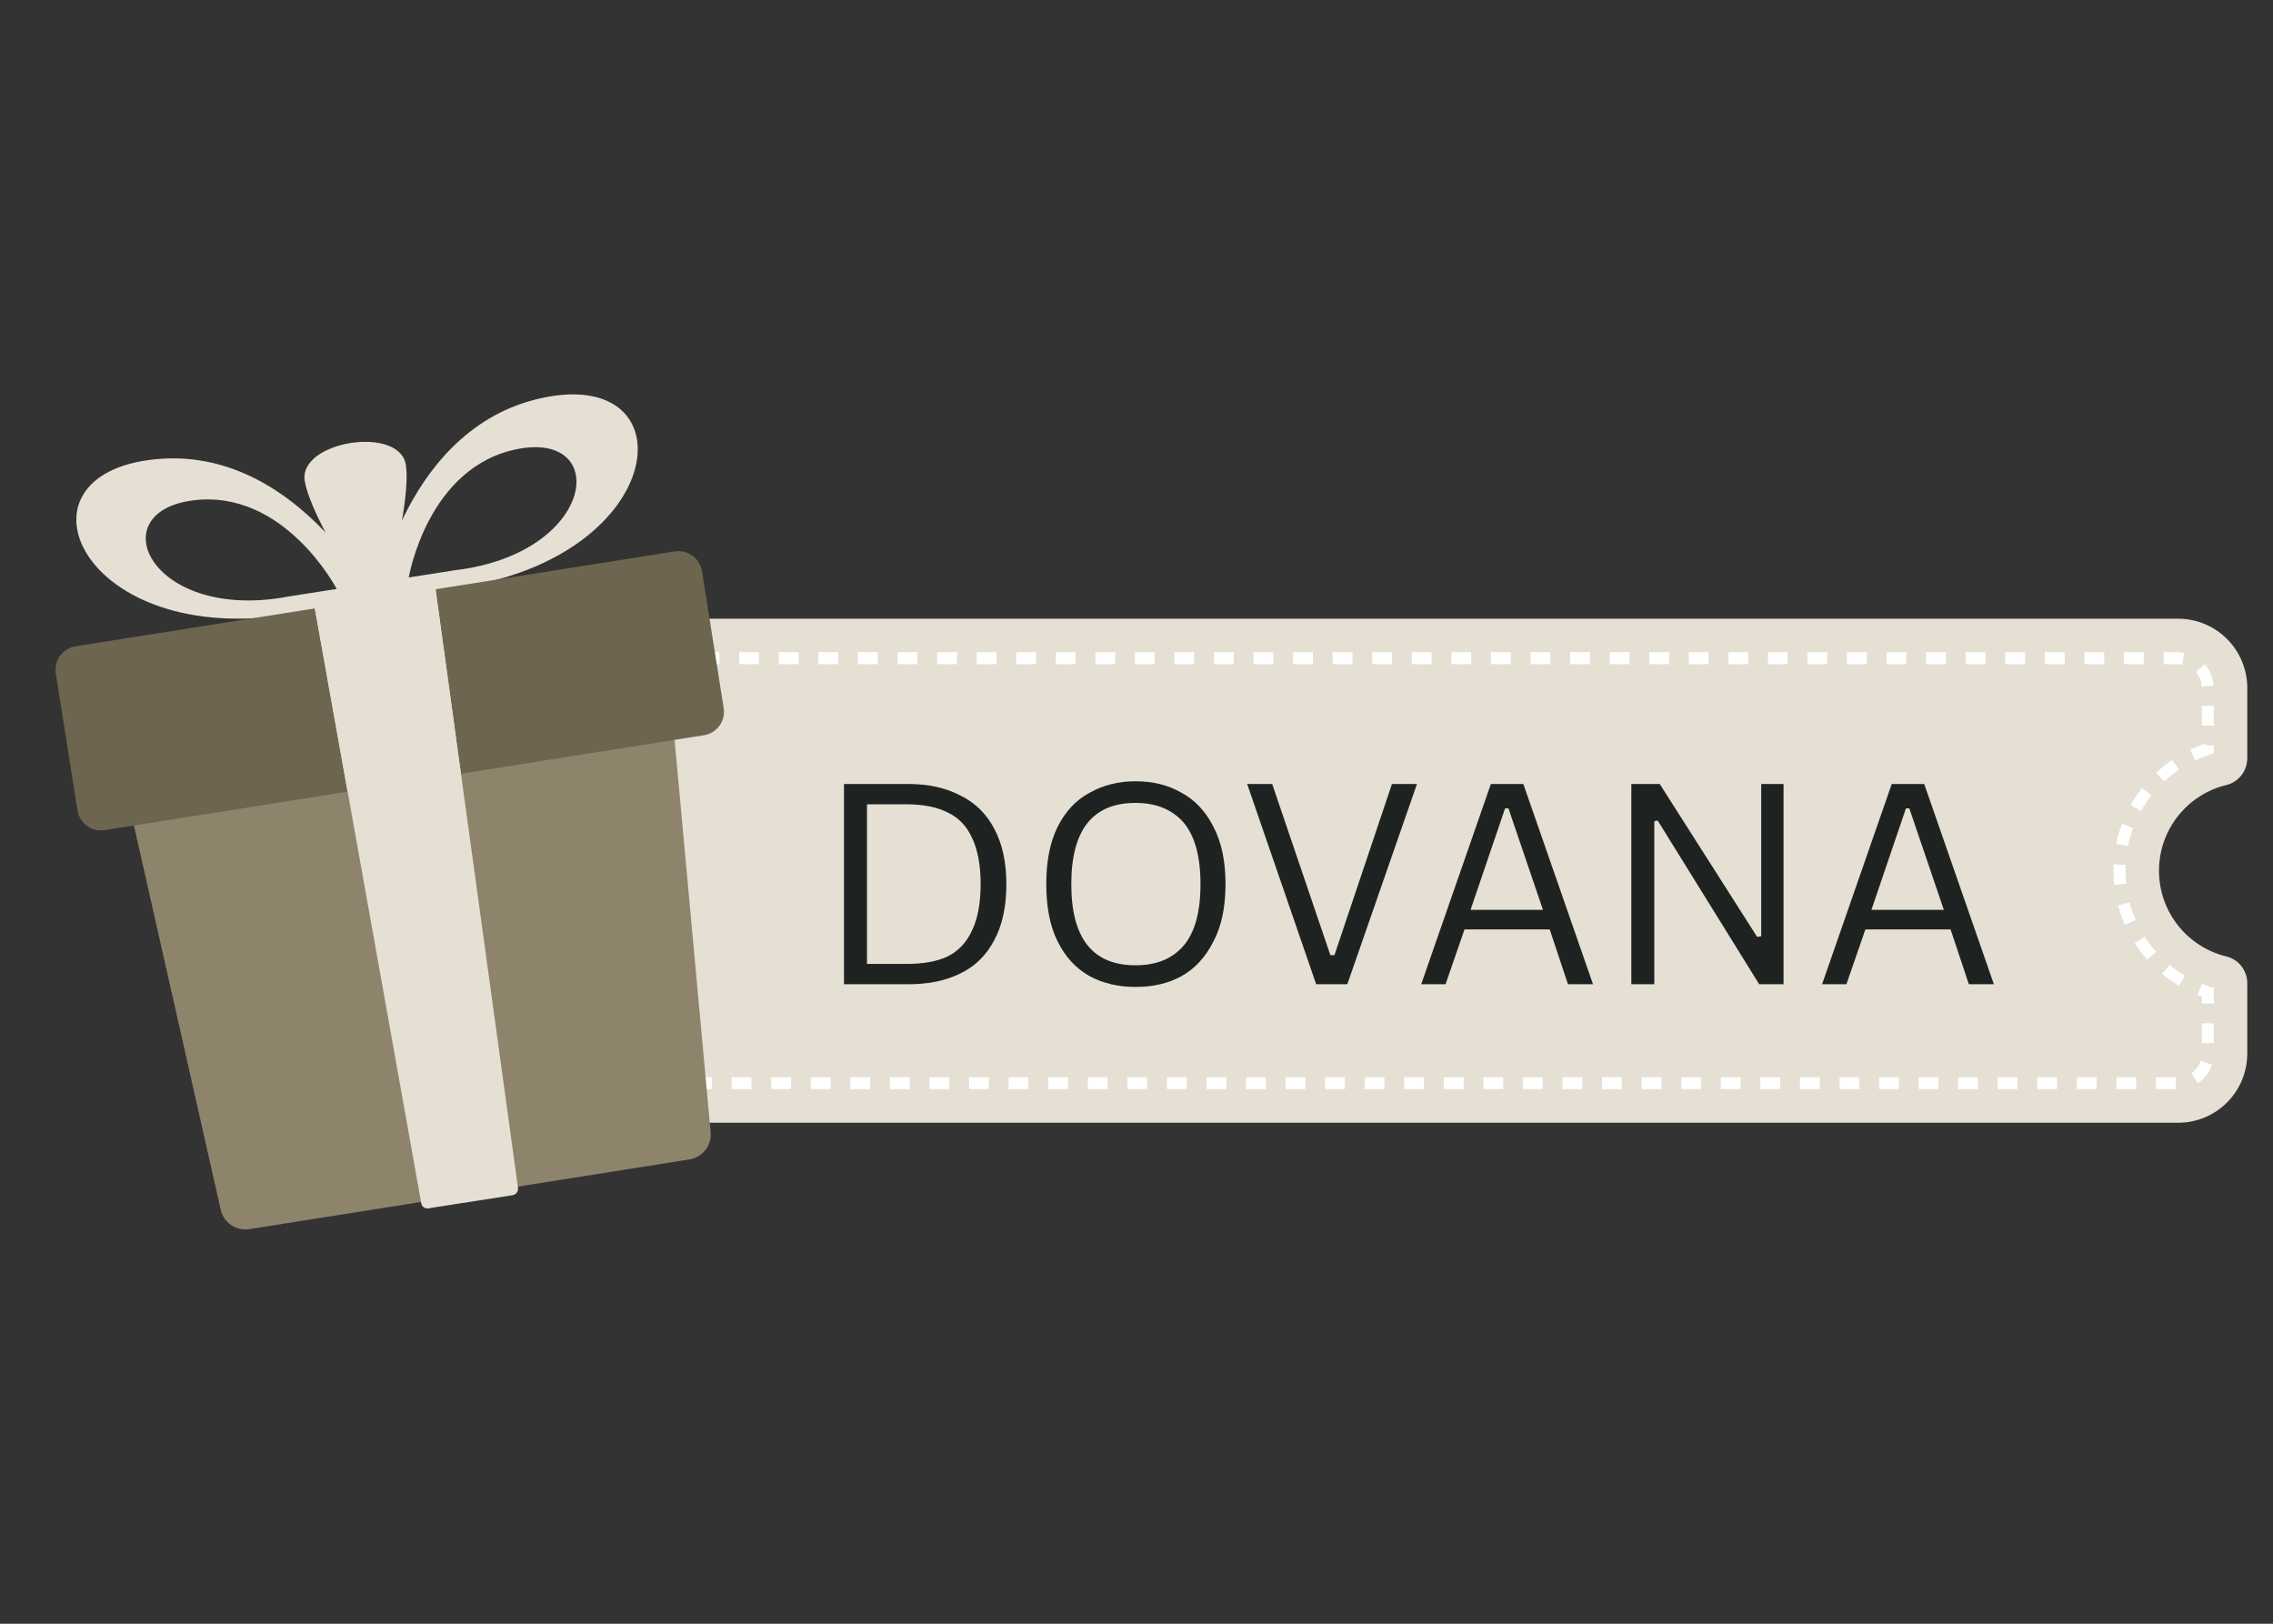 <svg xmlns="http://www.w3.org/2000/svg" xmlns:xlink="http://www.w3.org/1999/xlink" width="70" zoomAndPan="magnify" viewBox="0 0 52.5 37.5" height="50" preserveAspectRatio="xMidYMid meet" version="1.2"><rect x="0" y="0" width="52.5" height="37.5" fill="#333333" stroke="none"/><defs><clipPath id="99dfddafc1"><path d="M 7 14 L 51.906 14 L 51.906 26 L 7 26 Z M 7 14 "/></clipPath><clipPath id="2b836d0bfa"><path d="M 8 15 L 51.906 15 L 51.906 26 L 8 26 Z M 8 15 "/></clipPath><clipPath id="e68892ef11"><path d="M 2 13 L 17 13 L 17 28.547 L 2 28.547 Z M 2 13 "/></clipPath></defs><g id="ae8f471982"><g clip-rule="nonzero" clip-path="url(#99dfddafc1)"><path style=" stroke:none;fill-rule:nonzero;fill:#e5e0d3;fill-opacity:1;" d="M 49.867 20.109 C 49.867 19.148 50.531 18.344 51.426 18.129 C 51.711 18.059 51.906 17.801 51.906 17.508 L 51.906 15.891 C 51.906 15.004 51.191 14.289 50.305 14.289 L 9.383 14.289 C 8.496 14.289 7.777 15.004 7.777 15.891 L 7.777 17.508 C 7.777 17.801 7.977 18.059 8.258 18.129 C 9.152 18.344 9.816 19.148 9.816 20.109 C 9.816 21.07 9.152 21.875 8.258 22.09 C 7.977 22.16 7.777 22.418 7.777 22.711 L 7.777 24.328 C 7.777 25.215 8.496 25.93 9.383 25.93 L 50.305 25.93 C 51.191 25.93 51.906 25.215 51.906 24.328 L 51.906 22.711 C 51.906 22.418 51.711 22.16 51.426 22.09 C 50.531 21.875 49.867 21.07 49.867 20.109 Z M 49.867 20.109 "/></g><g clip-rule="nonzero" clip-path="url(#2b836d0bfa)"><path style=" stroke:none;fill-rule:nonzero;fill:#ffffff;fill-opacity:1;" d="M 50.254 25.152 L 49.797 25.152 L 49.797 24.879 L 50.254 24.879 Z M 49.34 25.152 L 48.883 25.152 L 48.883 24.879 L 49.34 24.879 Z M 48.426 25.152 L 47.969 25.152 L 47.969 24.879 L 48.426 24.879 Z M 47.512 25.152 L 47.055 25.152 L 47.055 24.879 L 47.512 24.879 Z M 46.598 25.152 L 46.141 25.152 L 46.141 24.879 L 46.598 24.879 Z M 45.684 25.152 L 45.227 25.152 L 45.227 24.879 L 45.684 24.879 Z M 44.77 25.152 L 44.316 25.152 L 44.316 24.879 L 44.77 24.879 Z M 43.859 25.152 L 43.402 25.152 L 43.402 24.879 L 43.859 24.879 Z M 42.945 25.152 L 42.488 25.152 L 42.488 24.879 L 42.945 24.879 Z M 42.031 25.152 L 41.574 25.152 L 41.574 24.879 L 42.031 24.879 Z M 41.117 25.152 L 40.66 25.152 L 40.66 24.879 L 41.117 24.879 Z M 40.203 25.152 L 39.746 25.152 L 39.746 24.879 L 40.203 24.879 Z M 39.289 25.152 L 38.832 25.152 L 38.832 24.879 L 39.289 24.879 Z M 38.375 25.152 L 37.918 25.152 L 37.918 24.879 L 38.375 24.879 Z M 37.461 25.152 L 37.004 25.152 L 37.004 24.879 L 37.461 24.879 Z M 36.547 25.152 L 36.09 25.152 L 36.09 24.879 L 36.547 24.879 Z M 35.633 25.152 L 35.176 25.152 L 35.176 24.879 L 35.633 24.879 Z M 34.719 25.152 L 34.262 25.152 L 34.262 24.879 L 34.719 24.879 Z M 33.805 25.152 L 33.348 25.152 L 33.348 24.879 L 33.805 24.879 Z M 32.891 25.152 L 32.434 25.152 L 32.434 24.879 L 32.891 24.879 Z M 31.977 25.152 L 31.52 25.152 L 31.52 24.879 L 31.977 24.879 Z M 31.062 25.152 L 30.605 25.152 L 30.605 24.879 L 31.062 24.879 Z M 30.152 25.152 L 29.695 25.152 L 29.695 24.879 L 30.152 24.879 Z M 29.238 25.152 L 28.781 25.152 L 28.781 24.879 L 29.238 24.879 Z M 28.324 25.152 L 27.867 25.152 L 27.867 24.879 L 28.324 24.879 Z M 27.41 25.152 L 26.953 25.152 L 26.953 24.879 L 27.41 24.879 Z M 26.496 25.152 L 26.039 25.152 L 26.039 24.879 L 26.496 24.879 Z M 25.582 25.152 L 25.125 25.152 L 25.125 24.879 L 25.582 24.879 Z M 24.668 25.152 L 24.211 25.152 L 24.211 24.879 L 24.668 24.879 Z M 23.754 25.152 L 23.297 25.152 L 23.297 24.879 L 23.754 24.879 Z M 22.84 25.152 L 22.383 25.152 L 22.383 24.879 L 22.84 24.879 Z M 21.926 25.152 L 21.469 25.152 L 21.469 24.879 L 21.926 24.879 Z M 21.012 25.152 L 20.555 25.152 L 20.555 24.879 L 21.012 24.879 Z M 20.098 25.152 L 19.641 25.152 L 19.641 24.879 L 20.098 24.879 Z M 19.184 25.152 L 18.727 25.152 L 18.727 24.879 L 19.184 24.879 Z M 18.27 25.152 L 17.812 25.152 L 17.812 24.879 L 18.27 24.879 Z M 17.355 25.152 L 16.898 25.152 L 16.898 24.879 L 17.355 24.879 Z M 16.441 25.152 L 15.984 25.152 L 15.984 24.879 L 16.441 24.879 Z M 15.531 25.152 L 15.074 25.152 L 15.074 24.879 L 15.531 24.879 Z M 14.617 25.152 L 14.16 25.152 L 14.16 24.879 L 14.617 24.879 Z M 13.703 25.152 L 13.246 25.152 L 13.246 24.879 L 13.703 24.879 Z M 12.789 25.152 L 12.332 25.152 L 12.332 24.879 L 12.789 24.879 Z M 11.875 25.152 L 11.418 25.152 L 11.418 24.879 L 11.875 24.879 Z M 10.961 25.152 L 10.504 25.152 L 10.504 24.879 L 10.961 24.879 Z M 10.047 25.152 L 9.59 25.152 L 9.59 24.879 L 10.047 24.879 Z M 9.383 25.152 C 9.195 25.152 9.02 25.094 8.871 24.98 L 9.043 24.762 C 9.141 24.84 9.258 24.879 9.383 24.879 Z M 50.766 25.016 L 50.613 24.785 C 50.715 24.719 50.793 24.617 50.828 24.5 L 51.09 24.586 C 51.031 24.762 50.918 24.914 50.766 25.016 Z M 8.578 24.527 C 8.562 24.465 8.555 24.395 8.555 24.328 L 8.555 24.039 L 8.828 24.039 L 8.828 24.328 C 8.828 24.375 8.836 24.418 8.844 24.461 Z M 51.133 24.09 L 50.855 24.09 L 50.855 23.633 L 51.133 23.633 Z M 8.828 23.582 L 8.555 23.582 L 8.555 23.125 L 8.828 23.125 Z M 51.133 23.176 L 50.855 23.176 L 50.855 23.016 C 50.824 23.004 50.789 22.992 50.758 22.977 L 50.859 22.723 C 50.918 22.746 50.977 22.77 51.035 22.789 L 51.133 22.816 Z M 8.977 22.957 L 8.871 22.707 C 9.008 22.648 9.137 22.582 9.258 22.508 L 9.402 22.738 C 9.27 22.824 9.125 22.898 8.977 22.957 Z M 50.328 22.766 C 50.191 22.688 50.059 22.594 49.938 22.492 L 50.113 22.281 C 50.223 22.375 50.344 22.457 50.469 22.531 Z M 9.789 22.457 L 9.609 22.25 C 9.723 22.156 9.824 22.055 9.918 21.941 L 10.129 22.121 C 10.023 22.242 9.91 22.355 9.789 22.457 Z M 49.594 22.16 C 49.488 22.043 49.391 21.914 49.305 21.781 L 49.535 21.633 C 49.613 21.754 49.703 21.871 49.801 21.98 Z M 10.41 21.734 L 10.176 21.59 C 10.25 21.469 10.32 21.336 10.375 21.203 L 10.629 21.309 C 10.566 21.457 10.492 21.602 10.41 21.734 Z M 49.078 21.359 C 49.016 21.215 48.961 21.062 48.922 20.91 L 49.188 20.84 C 49.223 20.977 49.273 21.117 49.332 21.25 Z M 10.777 20.855 L 10.512 20.793 C 10.547 20.652 10.57 20.508 10.582 20.363 L 10.855 20.387 C 10.844 20.543 10.816 20.703 10.777 20.855 Z M 48.836 20.438 C 48.824 20.328 48.816 20.219 48.816 20.109 C 48.816 20.059 48.82 20.012 48.82 19.961 L 49.094 19.973 C 49.094 20.02 49.094 20.066 49.094 20.109 C 49.094 20.211 49.098 20.312 49.109 20.41 Z M 10.59 19.926 C 10.578 19.781 10.559 19.637 10.527 19.496 L 10.797 19.438 C 10.828 19.59 10.852 19.75 10.863 19.91 Z M 49.148 19.543 L 48.879 19.488 C 48.91 19.332 48.957 19.176 49.012 19.027 L 49.27 19.125 C 49.219 19.258 49.176 19.402 49.148 19.543 Z M 10.402 19.078 C 10.348 18.945 10.285 18.812 10.211 18.688 L 10.449 18.551 C 10.527 18.688 10.598 18.832 10.656 18.98 Z M 49.449 18.73 L 49.211 18.594 C 49.289 18.457 49.379 18.324 49.477 18.199 L 49.691 18.367 C 49.602 18.48 49.523 18.602 49.449 18.73 Z M 9.965 18.328 C 9.871 18.219 9.773 18.109 9.664 18.016 L 9.848 17.809 C 9.965 17.918 10.078 18.031 10.176 18.156 Z M 49.988 18.047 L 49.801 17.848 C 49.918 17.738 50.043 17.637 50.176 17.551 L 50.328 17.777 C 50.207 17.855 50.094 17.949 49.988 18.047 Z M 9.32 17.75 C 9.199 17.672 9.07 17.602 8.938 17.543 L 9.051 17.293 C 9.195 17.355 9.336 17.434 9.469 17.52 Z M 50.707 17.562 L 50.59 17.312 C 50.707 17.258 50.828 17.211 50.953 17.172 L 50.969 17.215 L 51.133 17.215 L 51.133 17.398 L 51.035 17.43 C 50.922 17.469 50.812 17.512 50.707 17.562 Z M 8.828 17.168 L 8.555 17.168 L 8.555 16.711 L 8.828 16.711 Z M 51.133 16.758 L 50.855 16.758 L 50.855 16.301 L 51.133 16.301 Z M 8.828 16.254 L 8.555 16.254 L 8.555 15.891 C 8.555 15.852 8.559 15.812 8.562 15.777 L 8.836 15.812 C 8.832 15.84 8.828 15.863 8.828 15.891 Z M 50.855 15.855 C 50.848 15.73 50.801 15.617 50.719 15.523 L 50.922 15.34 C 51.043 15.477 51.117 15.652 51.129 15.836 Z M 8.996 15.496 L 8.805 15.297 C 8.938 15.168 9.109 15.09 9.293 15.07 L 9.32 15.34 C 9.199 15.355 9.086 15.41 8.996 15.496 Z M 50.402 15.348 C 50.371 15.34 50.34 15.34 50.305 15.34 L 49.973 15.34 L 49.973 15.062 L 50.305 15.062 C 50.355 15.062 50.406 15.07 50.453 15.078 Z M 49.516 15.34 L 49.059 15.34 L 49.059 15.062 L 49.516 15.062 Z M 48.602 15.34 L 48.145 15.34 L 48.145 15.062 L 48.602 15.062 Z M 47.688 15.34 L 47.23 15.34 L 47.23 15.062 L 47.688 15.062 Z M 46.773 15.34 L 46.316 15.34 L 46.316 15.062 L 46.773 15.062 Z M 45.859 15.34 L 45.402 15.34 L 45.402 15.062 L 45.859 15.062 Z M 44.945 15.34 L 44.488 15.34 L 44.488 15.062 L 44.945 15.062 Z M 44.031 15.34 L 43.574 15.34 L 43.574 15.062 L 44.031 15.062 Z M 43.117 15.34 L 42.66 15.34 L 42.66 15.062 L 43.117 15.062 Z M 42.203 15.34 L 41.746 15.34 L 41.746 15.062 L 42.203 15.062 Z M 41.289 15.34 L 40.836 15.34 L 40.836 15.062 L 41.289 15.062 Z M 40.379 15.34 L 39.922 15.34 L 39.922 15.062 L 40.379 15.062 Z M 39.465 15.34 L 39.008 15.34 L 39.008 15.062 L 39.465 15.062 Z M 38.551 15.34 L 38.094 15.34 L 38.094 15.062 L 38.551 15.062 Z M 37.637 15.34 L 37.18 15.34 L 37.18 15.062 L 37.637 15.062 Z M 36.723 15.34 L 36.266 15.34 L 36.266 15.062 L 36.723 15.062 Z M 35.809 15.34 L 35.352 15.34 L 35.352 15.062 L 35.809 15.062 Z M 34.895 15.34 L 34.438 15.34 L 34.438 15.062 L 34.895 15.062 Z M 33.98 15.34 L 33.523 15.34 L 33.523 15.062 L 33.98 15.062 Z M 33.066 15.34 L 32.609 15.34 L 32.609 15.062 L 33.066 15.062 Z M 32.152 15.34 L 31.695 15.34 L 31.695 15.062 L 32.152 15.062 Z M 31.238 15.34 L 30.781 15.34 L 30.781 15.062 L 31.238 15.062 Z M 30.324 15.34 L 29.867 15.34 L 29.867 15.062 L 30.324 15.062 Z M 29.41 15.34 L 28.953 15.34 L 28.953 15.062 L 29.41 15.062 Z M 28.496 15.34 L 28.039 15.34 L 28.039 15.062 L 28.496 15.062 Z M 27.582 15.34 L 27.125 15.34 L 27.125 15.062 L 27.582 15.062 Z M 26.668 15.34 L 26.215 15.34 L 26.215 15.062 L 26.668 15.062 Z M 25.758 15.34 L 25.301 15.34 L 25.301 15.062 L 25.758 15.062 Z M 24.844 15.34 L 24.387 15.34 L 24.387 15.062 L 24.844 15.062 Z M 23.93 15.34 L 23.473 15.34 L 23.473 15.062 L 23.93 15.062 Z M 23.016 15.34 L 22.559 15.34 L 22.559 15.062 L 23.016 15.062 Z M 22.102 15.34 L 21.645 15.34 L 21.645 15.062 L 22.102 15.062 Z M 21.188 15.34 L 20.73 15.34 L 20.73 15.062 L 21.188 15.062 Z M 20.273 15.34 L 19.816 15.34 L 19.816 15.062 L 20.273 15.062 Z M 19.359 15.34 L 18.902 15.34 L 18.902 15.062 L 19.359 15.062 Z M 18.445 15.34 L 17.988 15.34 L 17.988 15.062 L 18.445 15.062 Z M 17.531 15.34 L 17.074 15.34 L 17.074 15.062 L 17.531 15.062 Z M 16.617 15.34 L 16.16 15.34 L 16.16 15.062 L 16.617 15.062 Z M 15.703 15.34 L 15.246 15.34 L 15.246 15.062 L 15.703 15.062 Z M 14.789 15.34 L 14.332 15.34 L 14.332 15.062 L 14.789 15.062 Z M 13.875 15.34 L 13.418 15.34 L 13.418 15.062 L 13.875 15.062 Z M 12.961 15.34 L 12.504 15.34 L 12.504 15.062 L 12.961 15.062 Z M 12.047 15.34 L 11.594 15.34 L 11.594 15.062 L 12.047 15.062 Z M 11.137 15.34 L 10.68 15.34 L 10.68 15.062 L 11.137 15.062 Z M 10.223 15.34 L 9.766 15.34 L 9.766 15.062 L 10.223 15.062 Z M 10.223 15.34 "/></g><path style=" stroke:none;fill-rule:nonzero;fill:#e5e0d3;fill-opacity:1;" d="M 8.785 14.496 C 8.855 13.812 9.504 11.641 9.375 10.742 C 9.238 9.812 6.883 10.188 7.039 11.109 C 7.195 12.008 8.48 13.871 8.758 14.5 L 8.781 14.652 C 8.777 14.625 8.777 14.594 8.781 14.551 C 8.797 14.59 8.805 14.621 8.809 14.648 Z M 8.785 14.496 "/><path style=" stroke:none;fill-rule:nonzero;fill:#e5e0d3;fill-opacity:1;" d="M 12.656 9.164 C 9.348 9.762 8.672 13.871 8.672 13.871 L 10.359 13.602 C 15.398 12.992 15.965 8.566 12.656 9.164 Z M 10.52 13.168 L 9.441 13.336 C 9.441 13.336 9.875 10.746 11.992 10.363 C 14.105 9.984 13.738 12.777 10.52 13.168 Z M 10.52 13.168 "/><path style=" stroke:none;fill-rule:nonzero;fill:#e5e0d3;fill-opacity:1;" d="M 3.43 10.625 C 0.098 11.078 2.004 15.109 6.984 14.137 L 8.672 13.871 C 8.672 13.871 6.762 10.168 3.43 10.625 Z M 6.699 13.77 C 3.516 14.391 2.305 11.852 4.434 11.559 C 6.562 11.27 7.777 13.602 7.777 13.602 Z M 6.699 13.77 "/><g clip-rule="nonzero" clip-path="url(#e68892ef11)"><path style=" stroke:none;fill-rule:nonzero;fill:#8d846b;fill-opacity:1;" d="M 15.922 26.777 L 5.758 28.387 C 5.453 28.434 5.164 28.238 5.098 27.938 L 2.465 16.281 C 2.391 15.949 2.609 15.625 2.945 15.574 L 14.645 13.723 C 14.98 13.668 15.289 13.91 15.32 14.246 L 16.414 26.148 C 16.441 26.453 16.227 26.73 15.922 26.777 Z M 15.922 26.777 "/></g><path style=" stroke:none;fill-rule:nonzero;fill:#6d654f;fill-opacity:1;" d="M 16.258 16.98 L 2.418 19.172 C 2.117 19.219 1.836 19.012 1.789 18.711 L 1.289 15.555 C 1.242 15.254 1.445 14.973 1.746 14.926 L 15.586 12.734 C 15.887 12.688 16.168 12.895 16.215 13.195 L 16.715 16.352 C 16.762 16.652 16.559 16.934 16.258 16.98 Z M 16.258 16.98 "/><path style=" stroke:none;fill-rule:nonzero;fill:#e5e0d3;fill-opacity:1;" d="M 11.844 27.602 L 9.895 27.906 C 9.816 27.922 9.742 27.867 9.73 27.789 L 7.266 14.012 C 7.25 13.934 7.305 13.855 7.387 13.844 L 9.887 13.449 C 9.969 13.434 10.043 13.492 10.055 13.57 L 11.965 27.438 C 11.973 27.516 11.922 27.586 11.844 27.602 Z M 11.844 27.602 "/><path style=" stroke:none;fill-rule:nonzero;fill:#e5e0d3;fill-opacity:1;" d="M 8.027 18.281 L 10.645 17.867 L 10.035 13.426 L 7.238 13.867 Z M 8.027 18.281 "/><g style="fill:#1e2322;fill-opacity:1;"><g transform="translate(18.791, 22.731)"><path style="stroke:none" d="M 2.188 -4.625 C 2.656 -4.625 3.055 -4.535 3.391 -4.359 C 3.734 -4.191 3.992 -3.938 4.172 -3.594 C 4.359 -3.25 4.453 -2.82 4.453 -2.312 C 4.453 -1.789 4.359 -1.359 4.172 -1.016 C 3.992 -0.672 3.734 -0.414 3.391 -0.25 C 3.055 -0.082 2.656 0 2.188 0 L 0.703 0 L 0.703 -4.625 Z M 2.141 -0.469 C 2.523 -0.469 2.844 -0.523 3.094 -0.641 C 3.344 -0.766 3.531 -0.961 3.656 -1.234 C 3.789 -1.504 3.859 -1.863 3.859 -2.312 C 3.859 -2.758 3.789 -3.117 3.656 -3.391 C 3.531 -3.66 3.344 -3.852 3.094 -3.969 C 2.844 -4.094 2.523 -4.156 2.141 -4.156 L 1.234 -4.156 L 1.234 -0.469 Z M 2.141 -0.469 "/></g><g transform="translate(23.697, 22.731)"><path style="stroke:none" d="M 2.531 0.062 C 2.133 0.062 1.781 -0.02 1.469 -0.188 C 1.156 -0.363 0.91 -0.629 0.734 -0.984 C 0.555 -1.336 0.469 -1.781 0.469 -2.312 C 0.469 -2.844 0.555 -3.285 0.734 -3.641 C 0.91 -3.992 1.156 -4.254 1.469 -4.422 C 1.781 -4.598 2.133 -4.688 2.531 -4.688 C 2.938 -4.688 3.289 -4.598 3.594 -4.422 C 3.906 -4.254 4.148 -3.992 4.328 -3.641 C 4.516 -3.285 4.609 -2.844 4.609 -2.312 C 4.609 -1.781 4.516 -1.336 4.328 -0.984 C 4.148 -0.629 3.906 -0.363 3.594 -0.188 C 3.289 -0.02 2.938 0.062 2.531 0.062 Z M 2.531 -0.438 C 3.008 -0.438 3.379 -0.586 3.641 -0.891 C 3.898 -1.191 4.031 -1.664 4.031 -2.312 C 4.031 -2.957 3.898 -3.43 3.641 -3.734 C 3.379 -4.035 3.008 -4.188 2.531 -4.188 C 1.539 -4.188 1.047 -3.562 1.047 -2.312 C 1.047 -1.062 1.539 -0.438 2.531 -0.438 Z M 2.531 -0.438 "/></g></g><g style="fill:#1e2322;fill-opacity:1;"><g transform="translate(28.603, 22.731)"><path style="stroke:none" d="M 2.516 0 L 1.797 0 L 0.203 -4.625 L 0.781 -4.625 L 2.125 -0.672 L 2.219 -0.672 L 3.547 -4.625 L 4.125 -4.625 Z M 2.516 0 "/></g></g><g style="fill:#1e2322;fill-opacity:1;"><g transform="translate(32.638, 22.731)"><path style="stroke:none" d="M 4.156 0 L 3.578 0 L 3.156 -1.266 L 1.188 -1.266 L 0.75 0 L 0.188 0 L 1.797 -4.625 L 2.547 -4.625 Z M 2.125 -4.062 L 1.328 -1.719 L 3 -1.719 L 2.203 -4.062 Z M 2.125 -4.062 "/></g><g transform="translate(36.976, 22.731)"><path style="stroke:none" d="M 1.234 0 L 0.703 0 L 0.703 -4.625 L 1.359 -4.625 L 3.609 -1.094 L 3.703 -1.109 L 3.703 -4.625 L 4.219 -4.625 L 4.219 0 L 3.656 0 L 1.312 -3.781 L 1.234 -3.766 Z M 1.234 0 "/></g><g transform="translate(41.897, 22.731)"><path style="stroke:none" d="M 4.156 0 L 3.578 0 L 3.156 -1.266 L 1.188 -1.266 L 0.75 0 L 0.188 0 L 1.797 -4.625 L 2.547 -4.625 Z M 2.125 -4.062 L 1.328 -1.719 L 3 -1.719 L 2.203 -4.062 Z M 2.125 -4.062 "/></g></g></g></svg>